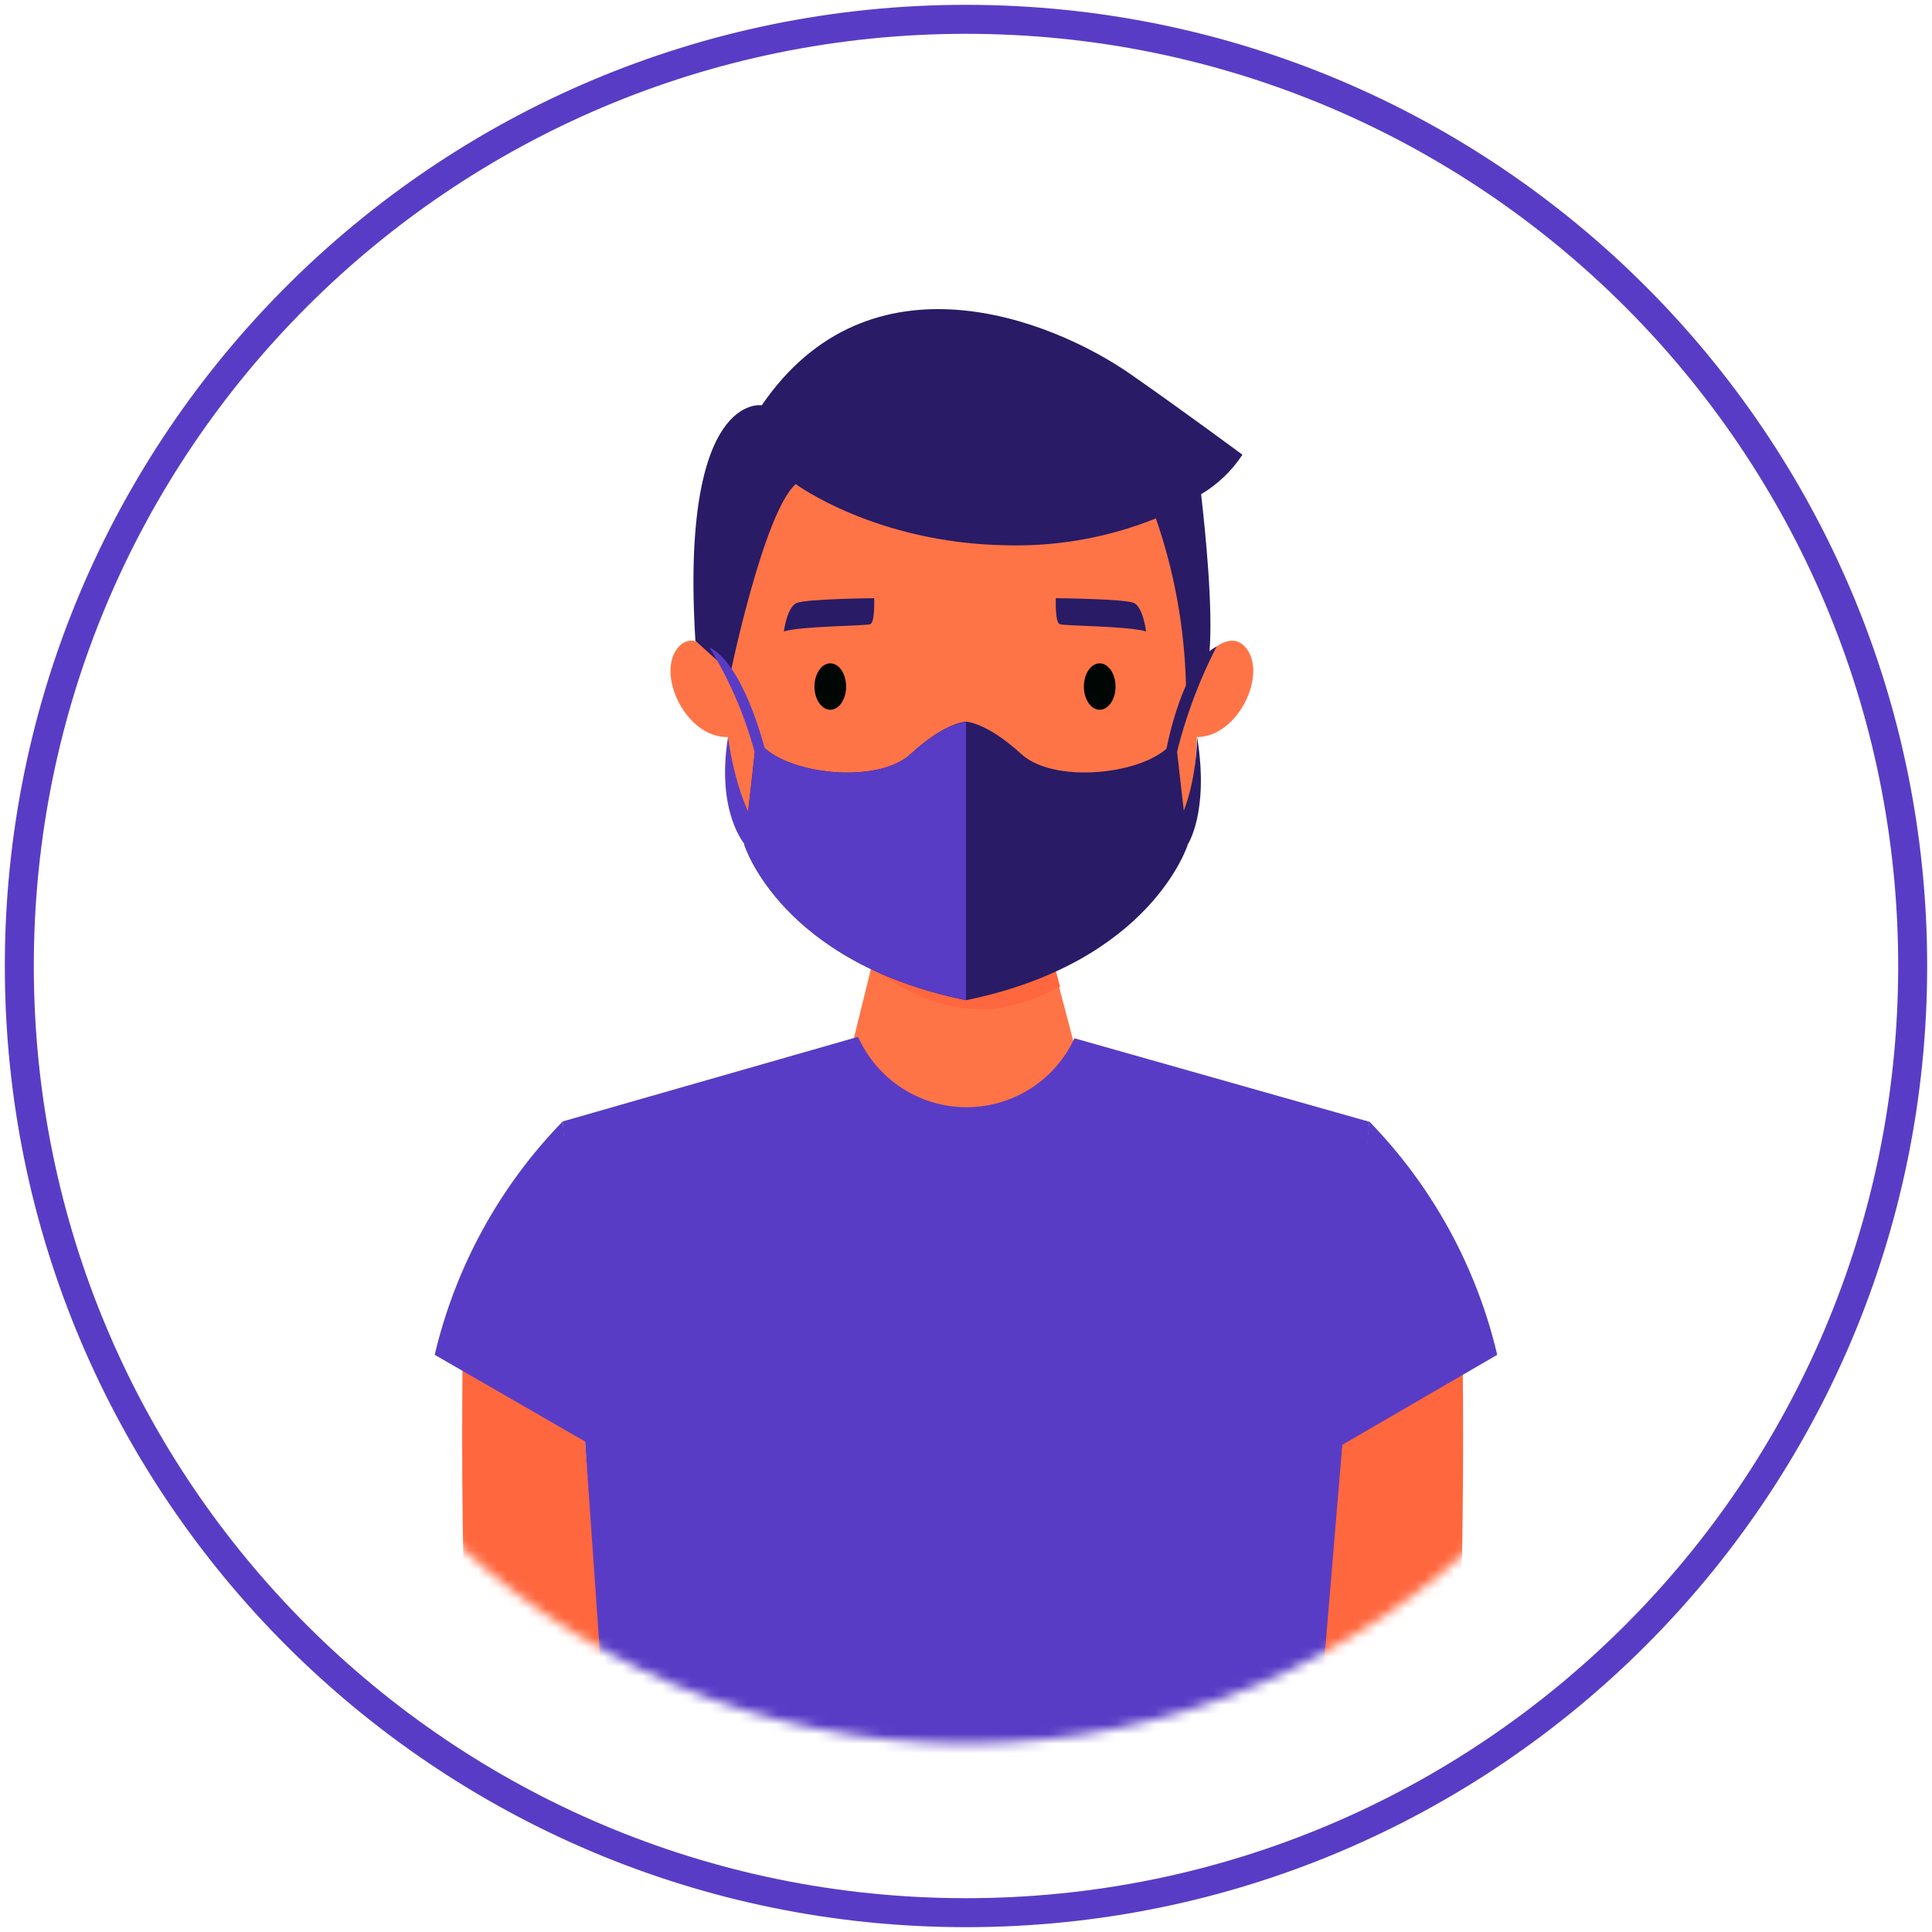 <svg width="200" height="200" viewBox="0 0 200 200" fill="none" xmlns="http://www.w3.org/2000/svg">
<mask id="mask0" mask-type="alpha" maskUnits="userSpaceOnUse" x="22" y="25" width="156" height="156">
<path d="M100 179C141.974 179 176 144.974 176 103C176 61.026 141.974 27 100 27C58.026 27 24 61.026 24 103C24 144.974 58.026 179 100 179Z" fill="white" stroke="#00C088" stroke-width="3" stroke-miterlimit="10"/>
</mask>
<g mask="url(#mask0)">
<path d="M47.928 138.236C47.928 138.236 47.089 180.689 50.73 197.63L64.293 195.203L60.54 148.908L47.928 138.236Z" fill="#FF673E"/>
<path d="M151.377 138.236C151.377 138.236 152.215 180.689 148.574 197.63L135.011 193.952L138.765 148.908L151.377 138.236Z" fill="#FF673E"/>
<path d="M106.409 89.852H99.577H92.733L86.89 113.575L99.577 131.167L112.252 112.123L106.409 89.852Z" fill="#FF7446"/>
<path d="M106.409 89.814H92.733L90.231 100.187C96.624 104.941 101.491 104.441 101.491 104.441C101.491 104.441 104.87 104.804 109.737 102.126L106.409 89.814Z" fill="#FF673E"/>
<path d="M99.64 36.013C72.864 36.013 74.966 70.221 75.492 78.554C76.017 86.887 81.135 89.814 87.829 95.007C94.522 100.199 99.64 99.699 99.64 99.699C99.64 99.699 104.757 100.249 111.451 95.007C118.145 89.764 123.262 86.887 123.775 78.554C124.288 70.221 126.428 36.013 99.64 36.013Z" fill="#FF7446"/>
<path d="M76.368 70.459C76.368 70.459 72.426 64.127 70.112 67.13C67.797 70.133 71.55 77.403 76.368 76.164V70.459Z" fill="#FF7446"/>
<path d="M122.774 70.459C122.774 70.459 126.703 64.127 129.03 67.13C131.358 70.133 127.592 77.403 122.774 76.164V70.459Z" fill="#FF7446"/>
<path d="M100.353 82.07C101.749 82.07 102.88 81.229 102.88 80.193C102.88 79.156 101.749 78.316 100.353 78.316C98.957 78.316 97.826 79.156 97.826 80.193C97.826 81.229 98.957 82.07 100.353 82.07Z" fill="#E89185"/>
<path d="M104.006 86.311C102.505 86.474 101.416 86.774 100.378 86.774C99.34 86.774 98.251 86.474 96.737 86.311C95.715 86.225 94.688 86.25 93.671 86.386C94.464 87.251 95.394 87.978 96.424 88.538C97.647 89.162 98.999 89.487 100.372 89.487C101.744 89.487 103.097 89.162 104.319 88.538C105.349 87.978 106.279 87.25 107.072 86.386C106.056 86.251 105.028 86.225 104.006 86.311Z" fill="#E89185"/>
<path d="M102.718 85.861C101.366 85.861 101.216 86.236 100.353 86.236C99.49 86.236 99.339 85.861 97.976 85.861C96.532 85.949 95.094 86.125 93.671 86.386C98.035 87.631 102.659 87.631 107.022 86.386C105.599 86.125 104.162 85.95 102.718 85.861Z" fill="#DB7E75"/>
<path d="M85.952 73.474C86.857 73.474 87.591 72.398 87.591 71.072C87.591 69.745 86.857 68.669 85.952 68.669C85.046 68.669 84.313 69.745 84.313 71.072C84.313 72.398 85.046 73.474 85.952 73.474Z" fill="#000603"/>
<path d="M113.841 73.474C114.746 73.474 115.48 72.398 115.48 71.072C115.48 69.745 114.746 68.669 113.841 68.669C112.936 68.669 112.202 69.745 112.202 71.072C112.202 72.398 112.936 73.474 113.841 73.474Z" fill="#000603"/>
<path d="M109.299 61.925C109.299 61.925 109.199 64.428 109.699 64.615C110.2 64.803 116.831 64.803 118.645 65.366C118.645 65.366 118.333 62.864 117.394 62.426C116.456 61.988 109.299 61.925 109.299 61.925Z" fill="#291B66"/>
<path d="M90.493 61.925C90.493 61.925 90.594 64.428 90.093 64.615C89.593 64.803 82.961 64.803 81.147 65.366C81.147 65.366 81.46 62.864 82.461 62.426C83.462 61.988 90.493 61.925 90.493 61.925Z" fill="#291B66"/>
<path d="M128.617 47.074C128.617 47.074 122.487 42.532 117.044 38.741C108.811 33.01 90.018 25.616 78.857 41.956C78.857 41.956 70.387 40.53 71.988 66.329L75.629 69.633C75.629 69.633 79.07 53.029 82.373 50.114C82.373 50.114 90.606 56.195 104.044 56.445C109.385 56.605 114.701 55.659 119.659 53.667C121.594 59.263 122.646 65.127 122.774 71.046C123.348 69.717 124.172 68.51 125.202 67.493C125.59 63.014 124.776 54.981 124.338 51.165C126.055 50.141 127.518 48.742 128.617 47.074Z" fill="#291B66"/>
<path d="M111.226 107.481C110.235 109.625 108.647 111.439 106.653 112.705C104.658 113.971 102.341 114.635 99.979 114.619C97.617 114.604 95.309 113.908 93.332 112.615C91.355 111.323 89.792 109.488 88.829 107.331L58.25 116.09L66.283 230.787L99.164 231.012H99.239L132.121 231.237L141.755 116.127L111.226 107.481Z" fill="#593CC5"/>
<path d="M121.686 76.389C119.759 80.043 109.374 81.394 105.733 78.066C102.092 74.737 100.003 74.712 100.003 74.712C100.003 74.712 97.901 74.712 94.26 78.066C90.619 81.419 80.234 80.043 78.307 76.389L77.056 87.45C77.056 87.45 80.809 99.624 100.003 103.54C119.171 99.624 122.95 87.45 122.95 87.45L121.686 76.389Z" fill="#291B66"/>
<path d="M94.26 78.066C90.619 81.419 80.234 80.043 78.307 76.389L77.056 87.45C77.056 87.45 80.809 99.624 100.003 103.54V74.763C100.003 74.763 97.901 74.713 94.26 78.066Z" fill="#593CC5"/>
<path d="M120.497 78.866C120.497 78.866 122.024 68.944 125.952 66.917C123.72 71.253 122.127 75.889 121.223 80.681L120.497 78.866Z" fill="#291B66"/>
<path d="M123.925 76.301C123.925 76.301 123.926 82.144 121.561 85.898L122.937 87.45C122.937 87.45 125.202 84.084 123.925 76.301Z" fill="#291B66"/>
<path d="M79.52 78.867C79.52 78.867 77.368 69.032 73.44 67.005C76.036 71.234 77.85 75.897 78.795 80.768L79.52 78.867Z" fill="#593CC5"/>
<path d="M75.367 76.301C75.367 76.301 76.042 82.144 78.445 85.898L77.118 87.437C77.118 87.437 74.103 84.084 75.367 76.301Z" fill="#593CC5"/>
<path d="M58.25 116.09C51.725 122.793 47.145 131.144 45 140.25L61.516 149.772L58.25 116.09Z" fill="#593CC5"/>
<path d="M141.743 116.09C148.268 122.793 152.848 131.144 154.993 140.25L138.427 149.872L141.743 116.09Z" fill="#593CC5"/>
</g>
<path d="M100 198C154.124 198 198 154.124 198 100C198 45.876 154.124 2 100 2C45.876 2 2 45.876 2 100C2 154.124 45.876 198 100 198Z" stroke="#593CC5" stroke-width="3" stroke-miterlimit="10"/>
</svg>
